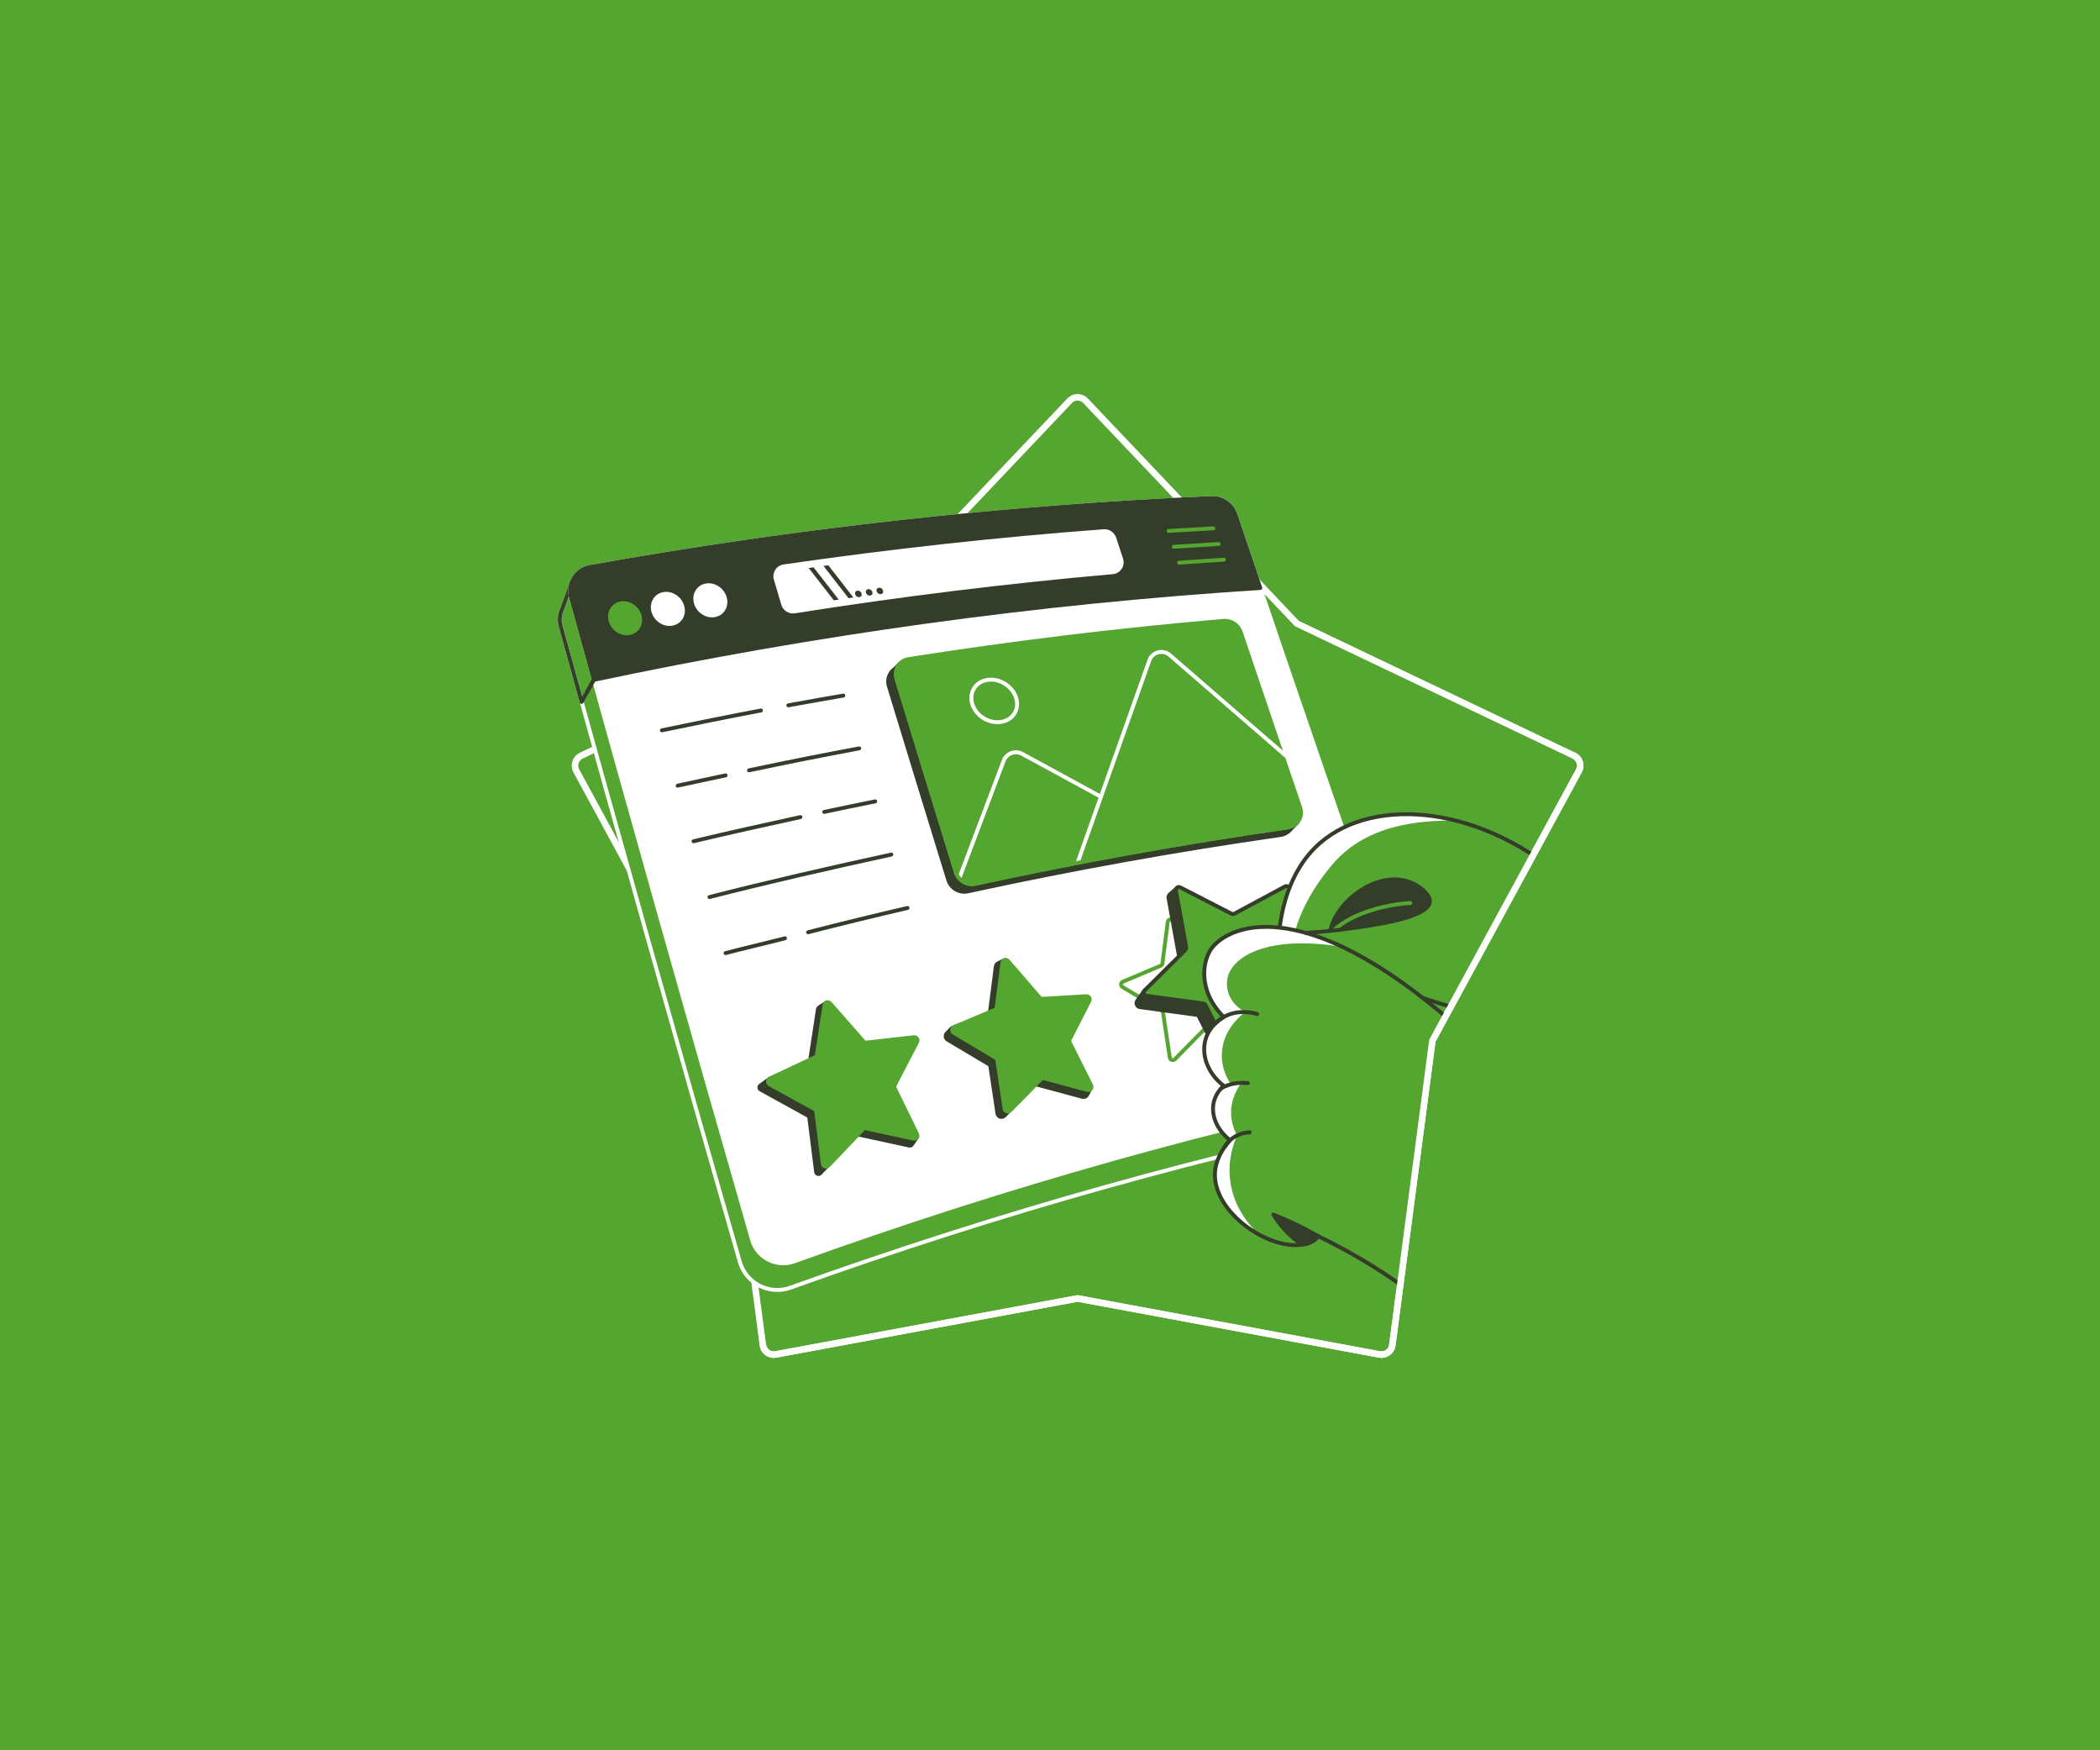 <svg xmlns="http://www.w3.org/2000/svg" width="1200" height="1000" viewBox="0 0 1200 1000" fill="none"><rect x="0" y="0" width="1200" height="1000" fill="#808080" stroke="none"/><rect width="1000" height="1200" transform="translate(1200) rotate(90)" fill="#55A630"></rect><path d="M899.438 431.754L741.062 356.241L620.297 228.949C617.828 226.35 613.697 226.35 611.235 228.949L490.472 356.241L332.095 431.754C328.871 433.294 327.588 437.229 329.299 440.375L413.037 594.559L435.916 768.524C436.383 772.069 439.732 774.497 443.253 773.846L615.769 741.848L788.286 773.846C791.8 774.497 795.149 772.069 795.616 768.524L818.495 594.559L902.234 440.375C903.938 437.229 902.662 433.294 899.438 431.754Z" fill="#55A630" stroke="white" stroke-width="3.721" stroke-linecap="round" stroke-linejoin="round"></path><mask id="mask0_79_1160" style="mask-type:luminance" maskUnits="userSpaceOnUse" x="295" y="228" width="608" height="546"><path d="M611.254 228.952L295.508 315.289L332.106 431.758C328.882 433.296 327.599 437.231 329.31 440.377L381.628 647.558L435.927 768.526C436.394 772.072 439.743 774.5 443.264 773.849L615.78 741.85L788.297 773.849C791.811 774.5 795.16 772.072 795.627 768.526L818.506 594.562L902.245 440.377C903.949 437.231 902.673 433.296 899.447 431.758L741.071 356.244L716.672 273.94C714.205 271.341 613.715 226.353 611.254 228.952Z" fill="white"></path></mask><g mask="url(#mask0_79_1160)"><path d="M700.062 310.421C698.08 304.565 692.473 300.689 686.295 300.959C569.124 306.019 451.768 318.942 334.761 339.696L336.735 336.498L326.812 332.372L321.285 347.888C319.85 350.823 319.429 354.27 320.37 357.692C354.468 481.115 388.599 602.188 422.75 720.907C426.31 733.284 439.595 740.048 451.715 735.686C571.788 692.501 692.047 658.876 811.902 634.806C774.654 528.992 737.364 420.861 700.054 310.414L700.062 310.421Z" fill="#55A630" stroke="white" stroke-width="2.232" stroke-miterlimit="10"></path><path d="M336.735 336.485L326.812 332.359L321.285 347.875C319.85 350.81 319.429 354.258 320.37 357.68C324.417 372.327 328.292 386.329 332.339 400.911" stroke="#333D29" stroke-width="2.232" stroke-linecap="round" stroke-linejoin="round"></path><path d="M339.353 388.438L332.352 400.926" stroke="#333D29" stroke-width="2.232" stroke-linecap="round" stroke-linejoin="round"></path><path d="M817.821 618.42C696.701 642.741 575.174 676.825 453.837 720.661C443.776 724.294 432.734 718.669 429.78 708.39C395.261 588.429 360.755 466.072 326.288 341.307C324.104 333.398 329.203 325.33 337.277 323.889C455.409 302.78 573.903 289.673 692.207 284.56C698.385 284.29 703.992 288.166 705.972 294.022C743.282 404.469 780.571 512.6 817.821 618.414V618.42Z" fill="white" stroke="white" stroke-width="2.232" stroke-linecap="round" stroke-linejoin="round"></path><path d="M720.172 335.938C593.268 344.011 466.102 361.508 339.343 388.427C334.987 372.753 330.638 357.04 326.288 341.287C324.104 333.384 329.203 325.33 337.27 323.889C455.409 302.78 573.911 289.666 692.22 284.56C698.392 284.29 703.992 288.166 705.972 294.016C710.703 308.025 715.441 322.001 720.172 335.938Z" fill="#333D29" stroke="#333D29" stroke-width="2.232" stroke-linecap="round" stroke-linejoin="round"></path><path d="M450.477 402.986C460.952 401.058 471.427 399.196 481.909 397.406" stroke="#333D29" stroke-width="2.232" stroke-linecap="round" stroke-linejoin="round"></path><path d="M378.25 417.26C395.424 413.634 417.638 409.173 434.825 405.922" stroke="#333D29" stroke-width="2.232" stroke-linecap="round" stroke-linejoin="round"></path><path d="M428.016 440.126C448.993 435.66 469.977 431.481 490.968 427.578" stroke="#333D29" stroke-width="2.232" stroke-linecap="round" stroke-linejoin="round"></path><path d="M387.234 448.883C394.038 447.344 407.81 444.481 414.614 443" stroke="#333D29" stroke-width="2.232" stroke-linecap="round" stroke-linejoin="round"></path><path d="M471.008 463.879C480.708 461.807 490.406 459.799 500.106 457.852" stroke="#333D29" stroke-width="2.232" stroke-linecap="round" stroke-linejoin="round"></path><path d="M396.305 480.647C414.426 476.259 439.24 470.797 457.382 466.836" stroke="#333D29" stroke-width="2.232" stroke-linecap="round" stroke-linejoin="round"></path><path d="M405.43 512.529C437.113 504.351 477.614 495.092 509.322 488.242" stroke="#333D29" stroke-width="2.232" stroke-linecap="round" stroke-linejoin="round"></path><path d="M461.766 532.628C480.704 527.765 499.647 523.139 518.591 518.75" stroke="#333D29" stroke-width="2.232" stroke-linecap="round" stroke-linejoin="round"></path><path d="M414.625 544.56C422.995 542.271 440.169 538.277 448.539 536.078" stroke="#333D29" stroke-width="2.232" stroke-linecap="round" stroke-linejoin="round"></path><path d="M506.84 624.443C511.794 614.876 516.75 605.355 521.705 595.886C511.203 597.004 494.484 606.473 483.982 607.716C477.059 599.859 475.506 584.502 472.386 572.75L467.997 575.639C467.675 575.849 467.458 576.197 467.398 576.581C465.748 587.397 464.384 596.334 462.721 607.256C453.515 611.539 449.152 611.842 439.947 616.272L434.505 620.199C433.689 620.785 433.768 622.015 434.643 622.502C443.882 627.588 453.114 632.675 462.353 637.768C463.689 648.374 465.024 658.975 466.36 669.57C466.503 670.714 467.912 671.168 468.708 670.327C475.776 662.845 482.843 655.422 489.909 648.073C500.227 650.276 509.38 652.257 519.632 654.514C520.177 654.633 520.75 654.41 521.059 653.948L524.073 649.5C519.534 640.222 511.387 633.767 506.846 624.443H506.84Z" fill="#333D29" stroke="#333D29" stroke-width="2.232" stroke-linecap="round" stroke-linejoin="round"></path><path d="M606.839 598.382C611.22 589.755 615.609 581.168 619.992 572.627C610.26 573.153 600.521 573.734 590.789 574.365C584.274 566.85 580.635 556.079 574.122 548.531L570.333 550.38C569.635 550.723 569.153 551.4 569.054 552.17C567.804 561.855 566.699 570.437 565.436 580.241C557.585 583.492 551.809 584.024 543.958 587.38L541.037 590.407C540.005 591.48 540.241 593.231 541.517 593.993C549.801 598.929 557.356 603.429 565.804 608.469C567.192 617.715 568.582 626.952 569.977 636.185C570.26 638.066 572.576 638.81 573.912 637.441C579.826 631.387 585.737 625.38 591.651 619.425C600.962 621.907 609.365 624.163 618.563 626.669C619.616 626.959 620.741 626.466 621.234 625.492L623.361 621.3C618.768 612.167 611.438 607.569 606.852 598.388L606.839 598.382Z" fill="#333D29" stroke="#333D29" stroke-width="2.232" stroke-linecap="round" stroke-linejoin="round"></path><path d="M474.363 573.284C480.746 580.569 487.129 587.832 493.51 595.078C493.912 595.532 494.511 595.761 495.11 595.688C504.151 594.617 513.191 593.597 522.232 592.623C523.7 592.464 524.746 593.997 524.069 595.307C519.791 603.493 515.507 611.725 511.23 619.989C510.96 620.51 510.955 621.127 511.211 621.648C515.488 630.433 519.765 639.19 524.042 647.935C524.72 649.318 523.496 650.869 521.989 650.534C512.949 648.548 503.9 646.587 494.861 644.659C494.235 644.527 493.582 644.724 493.142 645.184C486.543 652.054 479.942 658.977 473.349 665.964C472.277 667.097 470.376 666.485 470.184 664.937C468.927 654.996 467.677 645.041 466.421 635.071C466.348 634.485 465.999 633.973 465.48 633.683C456.932 628.971 448.384 624.26 439.837 619.555C438.521 618.832 438.58 616.923 439.929 616.272C448.542 612.132 457.162 608.053 465.775 604.04C466.335 603.776 466.724 603.257 466.815 602.652C468.263 593.162 469.71 583.682 471.152 574.212C471.388 572.666 473.33 572.101 474.363 573.278V573.284Z" fill="#55A630" stroke="#55A630" stroke-width="2.232" stroke-linecap="round" stroke-linejoin="round"></path><path d="M576.038 549.091C582.071 556.084 588.111 563.066 594.147 570.035C594.52 570.468 595.08 570.699 595.653 570.665C604.016 570.126 612.373 569.627 620.737 569.166C622.158 569.088 623.131 570.58 622.48 571.851C618.722 579.175 614.972 586.531 611.216 593.92C610.951 594.439 610.946 595.059 611.216 595.585C615.314 603.784 619.414 611.97 623.52 620.129C624.236 621.551 622.927 623.143 621.388 622.728C613.135 620.485 604.885 618.267 596.634 616.062C595.996 615.891 595.311 616.076 594.844 616.542C588.967 622.471 583.085 628.445 577.202 634.467C576.136 635.559 574.287 634.968 574.064 633.461C572.668 624.215 571.281 614.957 569.885 605.693C569.807 605.146 569.478 604.666 569.003 604.383C560.996 599.606 552.995 594.836 544.986 590.064C543.689 589.295 543.821 587.374 545.204 586.78C552.935 583.47 560.673 580.207 568.404 577.002C569.011 576.753 569.439 576.193 569.524 575.536C570.622 567.034 571.714 558.532 572.814 550.051C573.018 548.471 574.998 547.879 576.038 549.091Z" fill="#55A630" stroke="#55A630" stroke-width="2.232" stroke-linecap="round" stroke-linejoin="round"></path><path d="M670.273 525.853C675.88 532.354 681.486 538.835 687.099 545.311C687.448 545.711 687.967 545.929 688.501 545.895C696.265 545.397 704.035 544.93 711.801 544.502C713.123 544.429 714.024 545.817 713.419 546.995C709.931 553.798 706.445 560.635 702.956 567.492C702.713 567.978 702.707 568.551 702.956 569.038C706.767 576.659 710.577 584.258 714.387 591.837C715.051 593.16 713.834 594.641 712.405 594.254C704.741 592.174 697.074 590.107 689.415 588.061C688.823 587.903 688.185 588.074 687.757 588.509C682.295 594.016 676.835 599.564 671.373 605.163C670.385 606.175 668.668 605.63 668.458 604.229C667.161 595.642 665.872 587.041 664.575 578.435C664.497 577.927 664.201 577.481 663.76 577.217C656.324 572.782 648.888 568.348 641.447 563.919C640.243 563.202 640.36 561.418 641.649 560.873C648.836 557.8 656.015 554.766 663.2 551.785C663.766 551.549 664.16 551.036 664.24 550.423C665.26 542.528 666.273 534.631 667.293 526.748C667.485 525.28 669.319 524.735 670.286 525.853H670.273Z" stroke="#55A630" stroke-width="2.232" stroke-linecap="round" stroke-linejoin="round"></path><path d="M366.535 351.476C368.022 356.746 365.061 361.8 359.909 362.787C354.737 363.781 349.328 360.293 347.847 354.983C346.367 349.679 349.361 344.586 354.526 343.639C359.678 342.691 365.048 346.205 366.541 351.469L366.535 351.476Z" fill="#55A630"></path><path d="M390.98 346.14C392.467 351.41 389.506 356.464 384.354 357.451C379.182 358.444 373.773 354.957 372.293 349.647C370.812 344.343 373.806 339.25 378.971 338.303C384.124 337.355 389.493 340.869 390.987 346.133L390.98 346.14Z" fill="white"></path><path d="M415.253 341.241C416.741 346.512 413.78 351.565 408.627 352.552C403.455 353.546 398.047 350.059 396.566 344.748C395.086 339.445 398.079 334.352 403.245 333.404C408.397 332.457 413.766 335.971 415.26 341.235L415.253 341.241Z" fill="white"></path><path d="M667.758 303.34C676.286 302.807 684.814 302.313 693.34 301.859" stroke="#55A630" stroke-width="2.232" stroke-linecap="round" stroke-linejoin="round"></path><path d="M670.766 312.398C679.294 311.826 687.822 311.299 696.35 310.812" stroke="#55A630" stroke-width="2.232" stroke-linecap="round" stroke-linejoin="round"></path><path d="M673.781 321.471C682.309 320.866 690.837 320.3 699.365 319.773" stroke="#55A630" stroke-width="2.232" stroke-linecap="round" stroke-linejoin="round"></path><path d="M454.257 350.401C514.78 340.814 575.357 333.359 635.9 328.035C640.244 327.654 643.099 323.337 641.743 319.198L637.829 307.216C636.821 304.143 633.848 302.149 630.624 302.386C569.659 306.953 508.674 313.658 447.736 322.502C443.65 323.094 441.044 327.187 442.209 331.141C443.617 335.925 445.031 340.709 446.44 345.486C447.433 348.855 450.776 350.947 454.244 350.401H454.257Z" fill="white"></path><path d="M462.117 324.535C463.044 324.404 463.966 324.272 464.893 324.141C469.683 330.293 474.474 336.439 479.264 342.578C478.336 342.716 477.41 342.848 476.474 342.986C471.691 336.847 466.908 330.694 462.117 324.529V324.535Z" fill="#333D29"></path><path d="M470.562 323.343C471.483 323.217 472.404 323.086 473.327 322.961C478.103 329.1 482.88 335.233 487.652 341.359C486.729 341.491 485.803 341.622 484.882 341.76C480.11 335.634 475.34 329.495 470.562 323.349V323.343Z" fill="#333D29"></path><path d="M488.708 339.579C488.373 338.461 488.918 337.619 489.965 337.474C491.011 337.329 491.978 337.954 492.313 339.073C492.642 340.165 492.116 341.001 491.07 341.145C490.023 341.297 489.03 340.672 488.702 339.579H488.708Z" fill="#333D29"></path><path d="M494.859 338.707C494.517 337.588 495.069 336.753 496.109 336.614C497.149 336.47 498.117 337.095 498.451 338.213C498.781 339.306 498.26 340.135 497.22 340.28C496.182 340.424 495.188 339.806 494.859 338.713V338.707Z" fill="#333D29"></path><path d="M500.977 337.871C500.635 336.758 501.182 335.929 502.22 335.785C503.26 335.647 504.221 336.265 504.556 337.384C504.886 338.469 504.365 339.298 503.332 339.437C502.292 339.581 501.306 338.963 500.977 337.871Z" fill="#333D29"></path><path d="M668.507 510.968L673.193 506.883L700.723 528.906L733.616 511.225L727.642 548.087L756.365 566.268L754.97 572.374C754.759 573.302 754.002 574.005 753.061 574.15L717.714 579.618L705.882 604.445L703.56 609.111C702.71 610.822 700.269 610.828 699.407 609.124L684.66 579.921L651.458 575.408C649.728 575.17 648.865 573.191 649.879 571.762L654.044 565.892L674.158 548.581L667.744 513.134C667.599 512.33 667.889 511.508 668.501 510.968H668.507Z" fill="#333D29" stroke="#333D29" stroke-width="2.232" stroke-linecap="round" stroke-linejoin="round"></path><path d="M674.549 507.039L703.699 522.028C704.226 522.298 704.843 522.29 705.364 522.015L734.237 506.499C735.54 505.794 737.088 506.899 736.849 508.362L731.605 540.716C731.514 541.294 731.711 541.886 732.132 542.295L755.814 564.956C756.886 565.983 756.315 567.786 754.852 568.017L722.459 573.023C721.881 573.116 721.38 573.484 721.124 574.016L706.884 603.543C706.239 604.878 704.345 604.891 703.679 603.569L688.9 574.307C688.638 573.78 688.132 573.417 687.546 573.339L655.065 568.925C653.599 568.727 652.993 566.93 654.046 565.885L677.306 542.788C677.721 542.373 677.913 541.782 677.807 541.203L671.971 508.946C671.706 507.485 673.226 506.36 674.549 507.039Z" fill="#55A630" stroke="#333D29" stroke-width="2.232" stroke-linecap="round" stroke-linejoin="round"></path><path d="M898.34 505.898C847.93 459.779 785.411 454.47 754.209 481.737C735.62 497.976 731.436 522.902 730.547 537.53C754.743 548.927 782.491 560.316 813.641 570.41C836.447 577.8 858.096 583.53 878.211 587.998C884.923 560.632 891.635 533.266 898.346 505.905L898.34 505.898Z" fill="#55A630"></path><path d="M754.209 481.732C735.62 497.972 731.434 522.897 730.547 537.525C733.382 538.861 735.107 539.663 738.04 540.998C740.068 527.503 747.022 510.559 761.92 493.28C784.444 467.158 821.555 469.402 830.82 468.592C800.44 461.175 772.152 466.059 754.215 481.732H754.209Z" fill="white"></path><path d="M758.951 532.504C761.536 514.434 788.633 493.285 809.203 504.394C810.703 505.203 818.808 510.111 818.152 515.521C816.736 527.161 775.724 531.871 737.625 533.983" fill="#333D29"></path><path d="M898.34 505.898C847.93 459.779 785.411 454.47 754.209 481.737C735.62 497.976 731.436 522.902 730.547 537.53C754.743 548.927 782.491 560.316 813.641 570.41C836.447 577.8 858.096 583.53 878.211 587.998C884.923 560.632 891.635 533.266 898.346 505.905L898.34 505.898Z" stroke="#333D29" stroke-width="2.232" stroke-linecap="round" stroke-linejoin="round"></path><path d="M849.703 602.282C754.903 510.668 705.981 525.802 693.01 540.968C687.293 547.66 683.719 565.434 699.276 581.068C697.162 582.311 691.352 586.129 689.049 593.313C686.115 602.498 690.123 613.415 699.276 620.332C697.492 621.956 694.729 625.016 693.63 629.537C691.78 637.157 695.458 645.73 702.902 651.435C695.445 659.738 694.374 666.845 694.247 670.419C693.386 694.68 730.478 717.803 748.442 709.747C750.784 708.694 752.436 707.28 753.396 706.339C760.91 709.972 768.681 714.078 776.625 718.723C800.233 732.548 819.527 747.768 834.97 762.08C840.747 707.524 843.932 656.843 849.71 602.288L849.703 602.282Z" fill="#55A630"></path><path d="M767.076 540.984C725.247 521.21 701.473 531.082 693.01 540.977C687.293 547.669 683.719 565.443 699.276 581.076C697.162 582.32 691.352 586.136 689.049 593.323C686.115 602.507 690.123 613.424 699.276 620.339C697.492 621.965 694.729 625.025 693.63 629.546C691.78 637.164 695.458 645.739 702.902 651.445C695.445 659.747 694.374 666.854 694.247 670.428C693.749 684.455 705.942 698.09 719.785 705.545C716.68 702.808 704.223 691.194 702.731 672.348C701.88 661.636 704.933 653.162 706.928 648.732C705.644 646.429 703.854 642.468 703.532 637.304C702.928 627.656 707.861 620.707 709.415 618.689C707.395 618.964 705.382 619.241 703.361 619.511C701.665 616.998 698.031 610.859 698.176 602.528C698.433 587.874 710.139 579.267 711.56 578.254C699.756 571.759 700.814 561.441 701.452 558.625C704.217 546.465 724.121 533.995 767.07 540.99L767.076 540.984Z" fill="white"></path><path d="M849.703 602.282C754.903 510.668 705.981 525.802 693.01 540.968C687.293 547.66 683.719 565.434 699.276 581.068C697.162 582.311 691.352 586.129 689.049 593.313C686.115 602.498 690.123 613.415 699.276 620.332C697.492 621.956 694.729 625.016 693.63 629.537C691.78 637.157 695.458 645.73 702.902 651.435C695.445 659.738 694.374 666.845 694.247 670.419C693.386 694.68 730.478 717.803 748.442 709.747C750.784 708.694 752.436 707.28 753.396 706.339C760.91 709.972 768.681 714.078 776.625 718.723C800.233 732.548 819.527 747.768 834.97 762.08C840.747 707.524 843.932 656.843 849.71 602.288L849.703 602.282Z" stroke="#333D29" stroke-width="2.232" stroke-linecap="round" stroke-linejoin="round"></path><path d="M718.395 579.369C715.836 578.618 707.767 576.605 699.898 580.718C697.641 581.896 695.885 583.322 694.555 584.645" stroke="#333D29" stroke-width="2.232" stroke-linecap="round" stroke-linejoin="round"></path><path d="M713.019 618.843C709.321 618.449 704.387 618.581 699.465 620.93C698.886 621.206 698.339 621.496 697.812 621.805" stroke="#333D29" stroke-width="2.232" stroke-linecap="round" stroke-linejoin="round"></path><path d="M714.106 646.914C712.164 647.018 707.111 647.565 702.912 651.427C701.465 652.763 700.464 654.171 699.773 655.37" stroke="#333D29" stroke-width="2.232" stroke-linecap="round" stroke-linejoin="round"></path><path d="M753.401 706.322C750.875 704.875 748.237 703.433 745.48 702.019C739.287 698.834 733.305 696.176 727.641 693.945C729.397 696.834 731.897 700.354 735.393 703.921C738.42 707.013 741.413 709.336 743.965 711.053C745.058 711.014 746.901 710.81 748.927 709.855C751.256 708.758 752.691 707.21 753.409 706.322H753.401Z" fill="#333D29" stroke="#333D29" stroke-width="2.232" stroke-linecap="round" stroke-linejoin="round"></path><path d="M731.771 477.042C672.246 485.577 612.664 496.315 553.081 509.258C548.218 510.319 543.35 507.494 541.882 502.737C530.552 466.021 519.213 429.066 507.883 391.877C506.369 386.915 509.593 381.743 514.72 380.941C574.736 371.531 634.78 364.24 694.77 359.075C699.173 358.693 703.266 361.391 704.674 365.583C715.999 399.227 727.328 432.648 738.647 465.857C740.371 470.923 737.067 476.287 731.771 477.042Z" fill="#333D29" stroke="#333D29" stroke-width="2.232" stroke-linecap="round" stroke-linejoin="round"></path><path d="M510.598 387.541L509.078 384.481L514.315 379.125L517.547 383.33L510.598 387.541Z" fill="#333D29" stroke="#333D29" stroke-width="2.232" stroke-linecap="round" stroke-linejoin="round"></path><path d="M734.094 470.291L736.43 474.804L741.359 469.896L739.787 466.953L734.094 470.291Z" fill="#333D29" stroke="#333D29" stroke-width="2.232" stroke-linecap="round" stroke-linejoin="round"></path><path d="M736.114 472.691C676.591 481.225 617.009 491.965 557.424 504.908C552.563 505.966 547.693 503.144 546.225 498.387C534.895 461.67 523.558 424.716 512.226 387.525C510.714 382.564 513.938 377.392 519.063 376.589C579.081 367.18 639.123 359.889 699.115 354.723C703.516 354.342 707.609 357.04 709.017 361.231C720.342 394.875 731.673 428.295 742.99 461.505C744.714 466.572 741.41 471.934 736.114 472.691Z" fill="#55A630" stroke="#55A630" stroke-width="2.232" stroke-linecap="round" stroke-linejoin="round"></path><path d="M580.739 399.029C582.64 405.668 578.542 411.683 571.578 412.523C564.611 413.366 557.419 408.682 555.523 401.983C553.629 395.291 557.748 389.172 564.71 388.382C571.664 387.592 578.837 392.389 580.731 399.022L580.739 399.029Z" stroke="white" stroke-width="2.232" stroke-linecap="round" stroke-linejoin="round"></path><path d="M548.312 501.402L573.521 434.653C575.126 430.402 580.121 428.546 584.116 430.719L628.419 454.848" stroke="white" stroke-width="2.232" stroke-linecap="round" stroke-linejoin="round"></path><path d="M615.789 492.789L656.757 377.335C658.481 372.486 664.548 370.887 668.436 374.256L734.52 431.596" stroke="white" stroke-width="2.232" stroke-linecap="round" stroke-linejoin="round"></path><path d="M339.694 387.812L335.227 395.775" stroke="#333D29" stroke-width="2.232" stroke-linecap="round" stroke-linejoin="round"></path></g><path d="M736.099 472.698C676.576 481.231 616.993 491.971 557.409 504.914C552.548 505.972 547.677 503.15 546.211 498.393C534.88 461.675 523.543 424.722 512.211 387.531" stroke="#55A630" stroke-width="2.232" stroke-linecap="round" stroke-linejoin="round"></path><path d="M805.855 515.938C794.004 516.49 773.013 521.148 762.078 531.611" stroke="#55A630" stroke-width="2.232" stroke-linecap="round" stroke-linejoin="round"></path><path d="M797.11 525.898C789.318 527.595 780.902 529.141 771.907 530.399C762.813 531.667 754.207 532.492 746.18 532.998" stroke="#333D29" stroke-width="2.232" stroke-linecap="round" stroke-linejoin="round"></path><path d="M435.922 768.526C436.389 772.074 439.738 774.501 443.259 773.85L615.775 741.852L788.292 773.85C791.806 774.501 795.155 772.074 795.622 768.526L818.501 594.562L902.24 440.377C903.945 437.233 902.666 433.298 899.442 431.758" stroke="white" stroke-width="3.721" stroke-linecap="round" stroke-linejoin="round"></path></svg>